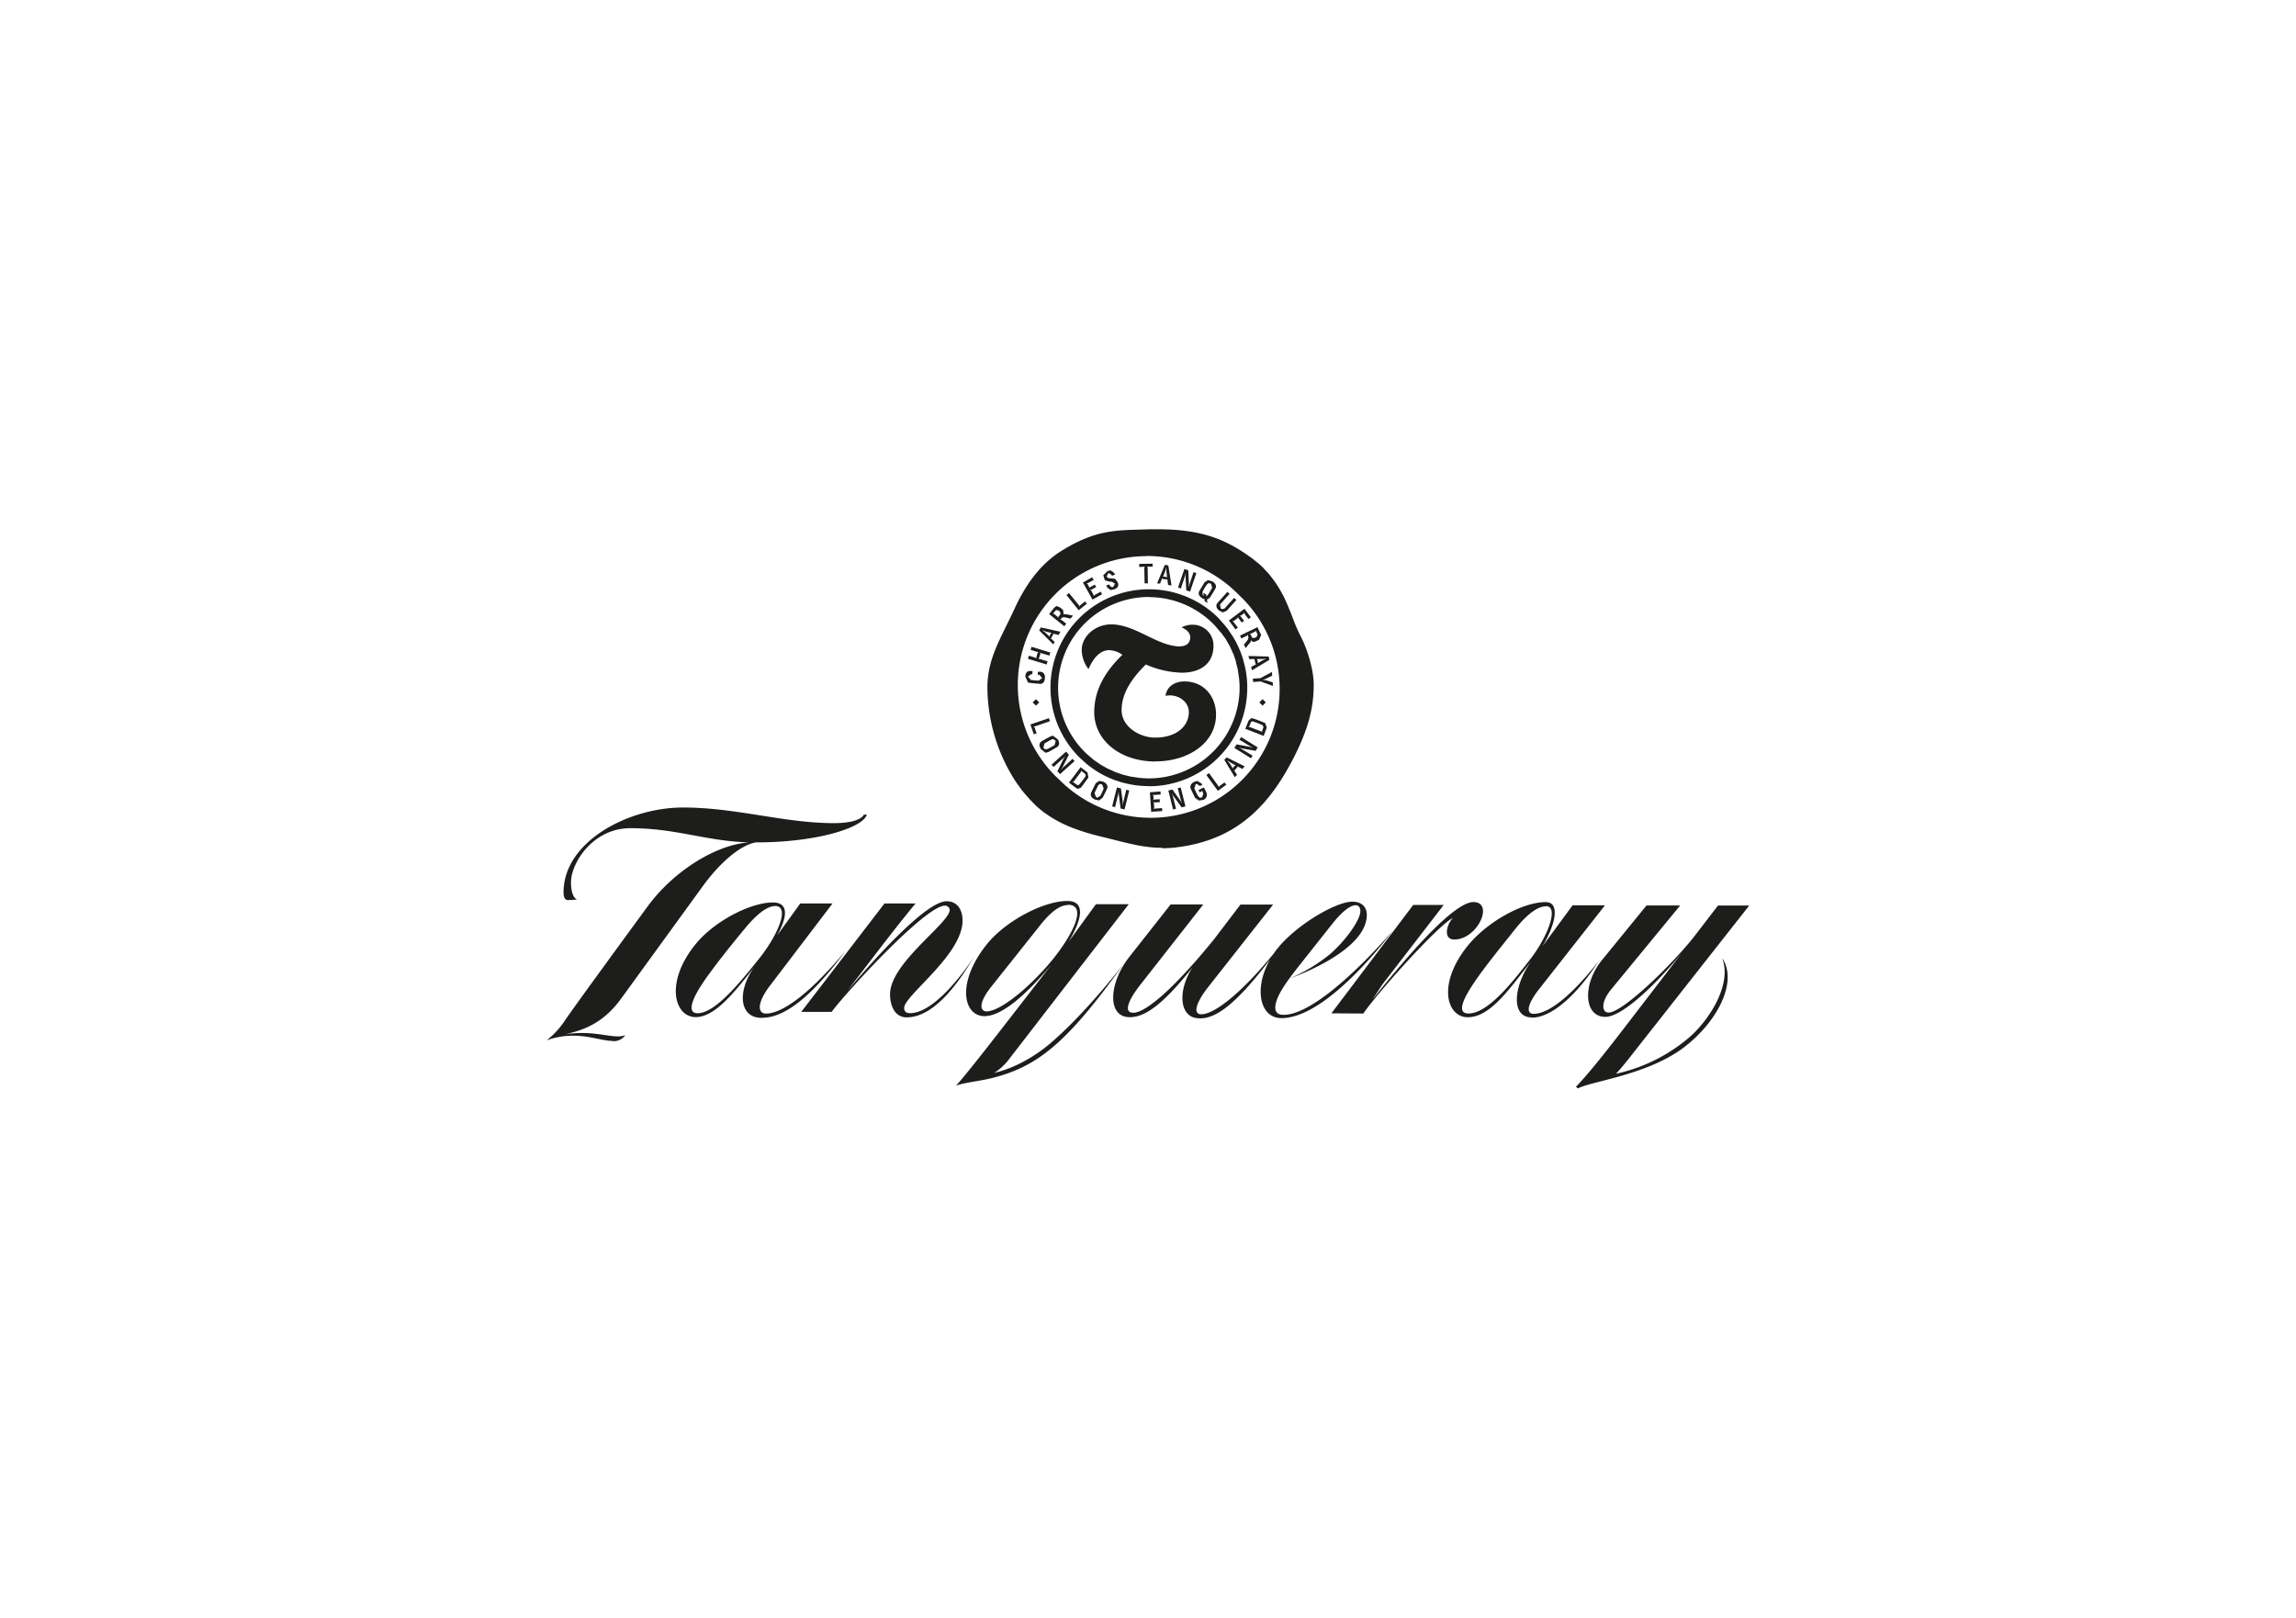 <svg id="Vrstva_1" data-name="Vrstva 1" xmlns="http://www.w3.org/2000/svg" viewBox="0 0 595.28 419.53">
  <defs>
    <style>
      .cls-1 {
        fill: #1d1d1b;
      }
    </style>
  </defs>
  <title>loga_stock_2025</title>
  <g>
    <path class="cls-1" d="M297.87,154.8a23.53,23.53,0,0,0-16,40.79l1.59,1.35.06.07,1.69,1.16.09.07,1.75,1,.17.07,1.82.82.16.08,1.92.66.19.05,2,.49.19,0,2,.31h.15c.71.07,1.44.12,2.2.12a23.55,23.55,0,0,0,23.54-23.57c0-.73-.05-1.47-.12-2.17V176l-.31-2.06v-.18l-.51-2,0-.19-.63-1.9-.1-.18-.82-1.83-.07-.13-1-1.75-.07-.13L316.54,164l-.05,0-1.35-1.61a23.52,23.52,0,0,0-17.27-7.55m0,49a24.42,24.42,0,0,1-5.51-.6l-1.47-.35-1.75-.57a24.73,24.73,0,0,1-6.55-3.55l-.95-.75-1.75-1.59,0-.05-.05,0a25.52,25.52,0,0,1,36.08-36.11l0,.08.05,0,.09.09,1.49,1.68.8,1,1.33,2,.65,1.11.56,1.12.5,1.11a24.44,24.44,0,0,1,.85,2.34l.54,2.06a24.43,24.43,0,0,1,.59,5.49,25.5,25.5,0,0,1-25.5,25.53"/>
    <path class="cls-1" d="M297.26,144.21a33.42,33.42,0,0,0-23.64,57l1.42,1.36a33.41,33.41,0,0,0,47.25-47.24l-1.4-1.37a33.27,33.27,0,0,0-23.63-9.79m4,75.67c-5.07,0-9.35-1.35-15.55-2.85l-1.8-.46-.47-.11-1.38-.41-.35-.09-1.54-.5-.48-.16-1-.36-.52-.19-1.28-.52-.5-.23-.8-.36-.58-.29-.75-.39-.85-.48-.62-.37-.61-.38-.49-.34-1-.68-.49-.38-.59-.48-.41-.35-.59-.52,0,0,0,0-.09-.09h0l-1.23-1.26-.15-.14-1.06-1.2-.24-.27-1-1.2-.23-.33-1.16-1.62A45.4,45.4,0,0,1,256,178.34c0-7.66,3.48-12.79,7-20.41,2.52-5.54,6.33-11.48,12.25-15.12,9.13-5.63,14.19-5.28,22.75-5.56.85,0,1.65,0,2.44,0,11.23,0,17.23,2.78,22.64,6.43l1.69,1.2.52.43,1,.8.59.52.73.71.56.62.21.19-.06-.05.16.19-.07-.09.46.49.44.55.87,1.13.41.57.52.76.38.61.4.67.35.64.36.65.31.59.52,1.14.3.69.24.54.28.74.2.42c.4,1,.77,2,1.13,2.93l.05.12.37.95.15.31.33.75.14.31.48,1c1.8,3.31,3.55,9,3.5,12.9,0,5.93-1.42,12.3-6.79,21.78-7.52,13.35-17,18.89-29,20.31a31.57,31.57,0,0,1-3.42.2"/>
    <path class="cls-1" d="M310.83,207.58l-1-.72-.52-1.1-.56-1.16c-.33-.7,0-1.44.89-1.86l.77-.25,1.17.72.15.31.05,0-.1,0-.57.28-.09.07v-.09l0,0,0,0-.71-.52-.31.09-.35,1.09.45,1,.47.92.5.5.59-.1.33-1-.24-.45,0-.33-.24.26-.05,0-.4.19-.09.07,0-.07,0-.07-.21-.47-.07-.07.12,0,1.16-.57.12,0,.09-.07,0,.07.61,1.27a1.41,1.41,0,0,1-.85,1.9Z"/>
    <path class="cls-1" d="M318.15,197.15l.51.62.2.24.61,1,0,0,.11.28.12-.25.45-.47.23-.15-.3-.11-1-.55Zm2,4.43,0-.05-.09-.15-2.62-4.32h-.05l.11-.1.43-.47h0l.08-.1v0l4.72,2.34h0l-.09.07-.48.52,0,.1,0,0-.17-.1-.92-.47-.11-.16-.13.23h0l-.68.76-.22.15.17.11.64,1,0,0-.09.07-.43.43-.05.12"/>
    <polygon class="cls-1" points="298.46 210.54 298.46 210.4 298.14 205.5 298.11 205.43 298.2 205.43 300.62 205.26 300.76 205.26 300.88 205.24 300.88 205.31 300.92 205.98 300.92 206.04 300.8 206.02 299.29 206.14 298.89 206.04 299.03 206.33 299.08 207.09 298.99 207.49 299.29 207.32 300.57 207.25 300.69 207.2 300.67 207.3 300.71 207.92 300.76 208.01 300.62 207.99 299.41 208.08 299.03 207.99 299.17 208.27 299.25 209.43 299.15 209.81 299.45 209.67 301.18 209.55 301.3 209.52 301.28 209.59 301.33 210.23 301.35 210.33 301.28 210.31 298.53 210.49 298.46 210.54"/>
    <polygon class="cls-1" points="304.12 209.93 304.14 209.85 304.12 209.83 302.93 205.03 302.88 204.96 303 204.96 303.83 204.77 303.91 204.75 303.98 204.7 304 204.77 305.89 207.42 306.04 207.63 306.48 208.41 306.2 207.66 305.37 204.44 305.32 204.37 305.45 204.37 305.92 204.25 306.04 204.21 306.13 204.16 306.13 204.23 307.34 209.05 307.38 209.12 307.24 209.12 306.43 209.33 306.34 209.38 306.32 209.31 306.32 209.29 304.21 206.38 303.79 205.65 304.05 206.33 304.12 206.59 304.89 209.67 304.94 209.74 304.8 209.74 304.24 209.88 304.12 209.93"/>
    <polygon class="cls-1" points="315.73 205.1 315.73 205.03 315.67 204.96 312.8 201.01 312.73 200.97 312.85 200.92 313.27 200.61 313.39 200.53 313.46 200.44 313.48 200.51 315.83 203.75 315.88 203.8 315.97 204.13 316.14 203.85 317.32 203 317.39 202.93 317.48 202.85 317.5 202.93 317.89 203.44 317.96 203.49 317.84 203.56 315.83 205.01 315.73 205.1"/>
    <polygon class="cls-1" points="324.34 196.65 324.3 196.61 324.16 196.51 320.09 193.98 319.99 193.96 320.09 193.86 320.56 193.09 320.58 193.09 320.61 192.99 320.68 193.04 324.11 193.68 324.98 193.94 324.25 193.58 321.41 191.85 321.34 191.83 321.41 191.73 321.72 191.26 321.74 191.24 321.77 191.11 321.84 191.16 326.05 193.79 326.12 193.81 326.02 193.91 325.58 194.62 325.55 194.71 325.48 194.69 321.93 194.05 321.13 193.81 321.79 194.15 324.7 195.92 324.79 195.94 324.7 196.04 324.37 196.54 324.34 196.65"/>
    <path class="cls-1" d="M323.71,188.52h.3l2.89,1.1.05,0,.28.24v-.35l.36-.95-.24-.52c-.88-.38-1.44-.62-2.58-1l-.45.14,0,.08-.36.94Zm3.88,2.26-.1,0-.14-.07-4-1.54-.42-.16h-.07l.05-.12.8-2,.62-.64.56.05,1.54.54,1.57.64.44,1.19-.8,2.13,0,.06"/>
    <path class="cls-1" d="M285.17,203.25l-.48.45-.47,1-.45.95.4,1.06.34.12.75-.45.48-.94.42-.95-.4-1.06Zm-.24,4.31-1.09-.24c-.75-.38-1.3-1-.92-1.84l.57-1.18.59-1.19.92-.63,1.09.23c.76.38,1.3,1,.92,1.84l-.57,1.19-.59,1.15-.92.67"/>
    <polygon class="cls-1" points="291.58 209.93 291.46 209.85 291.32 209.83 290.63 209.67 290.54 209.67 290.54 209.59 290.06 206 290.04 205.17 289.93 205.91 289.83 206.29 289.12 209.24 289.14 209.31 289.02 209.26 288.86 209.22 288.44 209.12 288.31 209.1 288.36 209.05 289.57 204.25 289.57 204.16 289.66 204.21 290.54 204.42 290.65 204.42 290.63 204.49 291.06 207.71 291.08 207.97 291.11 208.89 291.22 208.08 291.99 204.84 291.99 204.75 292.1 204.82 292.67 204.96 292.81 204.96 292.76 205.03 291.58 209.83 291.58 209.93"/>
    <polygon class="cls-1" points="274.85 200.77 274.78 200.68 274.73 200.61 274.21 200.04 274.12 199.99 274.19 199.92 275.78 196.67 276.22 195.99 275.73 196.54 275.49 196.75 273.2 198.83 273.17 198.91 273.1 198.81 273.05 198.73 272.7 198.36 272.61 198.29 272.67 198.26 276.25 195.02 276.37 194.92 276.42 194.86 276.46 194.97 277.07 195.64 277.15 195.71 277.1 195.76 275.61 198.71 275.54 198.88 275.04 199.66 275.59 199.04 277.93 196.9 278.05 196.8 278.07 196.72 278.14 196.85 278.54 197.29 278.64 197.37 278.56 197.39 274.87 200.7 274.85 200.77"/>
    <polygon class="cls-1" points="268.01 190.44 267.99 190.31 267.19 187.95 267.11 187.85 267.19 187.85 271.71 186.3 271.89 186.25 271.94 186.2 271.97 186.32 272.18 186.93 272.25 187.03 272.15 187.03 268.39 188.33 268.03 188.35 267.99 188.35 268.01 188.38 268.21 188.59 268.73 190.08 268.77 190.18 268.7 190.18 268.06 190.39 268.01 190.44"/>
    <path class="cls-1" d="M273,191.62l-.37.13-.93.5-.9.53-.28,1.08.38.43.71-.07.92-.5.9-.52.29-1.11ZM271,195.18l-1.18-1c-.41-.74-.5-1.56.31-2l1.13-.65,1.16-.61.57-.16,1.3,1c.4.72.5,1.57-.3,2l-1.12.65-1.15.64-.72.13"/>
    <path class="cls-1" d="M280.36,199.83l-.07.28,0,0-1.85,2.47-.33.24.31.1.83.61.12.08.45-.17c.59-.73,1-1.23,1.67-2.2l-.06-.5-.81-.62Zm-.87,4.72-.5-.21-1.8-1.37-.09,0,.09-.08,2.7-3.57.21-.28,0-.07,0-.1.1.1,1.75,1.32.24,1.31-.95,1.32-1,1.33-.78.32"/>
    <path class="cls-1" d="M269.7,177.31h-.17l-1.3-.1-1.33-.15-.38-.09-.7-1.58c.07-.76.38-1.35,1.11-1.4h.25l.46,0h.06v.11l-.05.59v.12l-.07,0-.24,0-.83.64.76.86,1,.12,1.07.06h0l.87-.68-.76-.85-.4,0H269l.05-.09.05-.62v-.07l0,0,.07,0,.58,0c.91.09,1.24.82,1.17,1.66s-.42,1.49-1.22,1.49"/>
    <polygon class="cls-1" points="268.58 182.98 267.73 182.13 268.58 181.3 269.44 182.13 268.58 182.98"/>
    <polygon class="cls-1" points="327.35 182.98 326.5 182.13 327.35 181.3 328.18 182.13 327.35 182.98"/>
    <polygon class="cls-1" points="271.38 172.33 271.3 172.29 271.14 172.24 266.57 170.85 266.48 170.85 266.55 170.73 266.74 170.11 266.74 169.99 266.81 170.03 268.42 170.54 268.44 170.54 268.7 170.75 268.7 170.34 269.01 169.33 269.25 169.03 268.91 169.05 267.26 168.53 267.19 168.54 267.23 168.43 267.42 167.81 267.45 167.79 267.45 167.69 267.52 167.74 272.25 169.19 272.35 169.19 272.27 169.31 272.09 169.92 272.09 170.03 272.01 169.99 271.82 169.92 269.98 169.38 269.72 169.16 269.72 169.57 269.41 170.58 269.25 170.87 269.2 170.91 269.29 170.87 269.53 170.87 271.56 171.48 271.63 171.5 271.56 171.6 271.4 172.22 271.38 172.33"/>
    <path class="cls-1" d="M270.14,163.39l.71.5.19.16.86.81v0l.19.26.06-.28.31-.57.21-.21-.32,0-1.16-.28Zm3,3.79v0L273,167l-3.57-3.53h-.05l.09-.09.34-.6v0l0-.09,0,0,5.13,1.12h0l-.06.09-.33.61-.05.1,0,0-.21,0-1-.24-.16-.14-.07.27h0l-.48.88-.19.19.19.07.88.86h0l-.09.09-.28.52-.05.12"/>
    <path class="cls-1" d="M273.82,158.19l-.1.09-.46.55-.32.23.31.1.91.73,0,.05.17.28.09-.31.53-.66-.1-.59-.47-.4Zm2.12,4.23-.05-.07-.11-.09-3.74-3-.07-.05.1-.06,1.31-1.64.52-.36.85.31.86.69.17,1.16.59-.05,1.75.36h.09l-.07.07-.52.64-.07.11-.05-.07-.14,0-1.44-.33-.6.11,0,.05-.17.2-.33.21.33.11,1.3,1,.07,0-.09,0-.4.53-.05.09"/>
    <polygon class="cls-1" points="279.68 158.28 279.66 158.19 279.58 158.12 276.53 154.33 276.46 154.31 276.58 154.23 277.01 153.9 277.07 153.84 277.17 153.74 277.19 153.81 279.7 156.91 279.75 156.98 279.84 157.29 280 157 281.15 156.08 281.21 156.01 281.31 155.92 281.33 155.98 281.74 156.51 281.8 156.55 281.72 156.6 279.77 158.16 279.68 158.28"/>
    <polygon class="cls-1" points="283.22 155.51 283.21 155.39 283.18 155.35 280.79 151.09 280.74 151.04 280.87 150.99 282.96 149.81 283.08 149.77 283.18 149.67 283.21 149.77 283.53 150.33 283.58 150.4 283.47 150.42 282.11 151.16 281.74 151.26 281.98 151.47 282.33 152.11 282.37 152.2 282.42 152.51 282.63 152.25 283.65 151.71 283.78 151.63 283.86 151.56 283.86 151.63 284.17 152.18 284.25 152.25 284.12 152.27 283.04 152.86 282.66 152.96 282.92 153.15 283.47 154.17 283.51 154.23 283.55 154.57 283.78 154.31 285.17 153.53 285.28 153.46 285.38 153.38 285.4 153.48 285.69 154 285.79 154.09 285.69 154.12 283.3 155.44 283.22 155.51"/>
    <path class="cls-1" d="M287.91,153l-.89-.69-.18-.48,0-.06.12,0,.44-.15.15-.05.09-.06v.06l.12.36.41.3.44,0,.48-.88-.86-.52h-.52l-1.25-.35-.42-1.3,1.13-1.13.8-.15.95.71.15.4,0,.05-.12,0-.56.21-.13.05v-.09l-.07-.17-.61-.42-.22,0-.47.88.57.43h.14l.45,0,1.11.16.67.94c.31.88-.05,1.47-1.05,1.8Z"/>
    <polygon class="cls-1" points="296.73 151.3 296.76 151.26 296.76 151.21 296.68 147.23 296.81 146.86 296.5 146.97 296.47 146.97 295.46 147 295.34 147.02 295.36 147 295.36 146.29 295.34 146.22 295.31 146.19 295.39 146.22 295.46 146.22 298.58 146.17 298.74 146.17 298.86 146.15 298.84 146.22 298.84 146.88 298.89 146.97 298.74 146.92 297.71 146.95 297.4 146.83 297.55 147.23 297.61 151.21 297.63 151.28 297.52 151.26 296.85 151.26 296.73 151.3"/>
    <path class="cls-1" d="M301.54,149.52h.21l.59.08h.05l.26.12-.1-.31-.13-1.18-.05-1.11-.24.92-.05.14-.44,1.11-.15.23,0,0Zm2.22,2.31-.11-.05-.18,0-.51-.08-.12,0,0-.05-.16-1.21.05-.19-.26,0-1-.12-.26-.12v.21l-.45,1.11v0l-.12,0-.14,0-.45-.07H300l0,0,2-4.77,0,0,0,0,.12,0,.66.1.12,0v0l.83,5.19,0,.05"/>
    <polygon class="cls-1" points="308.54 153.43 308.44 153.36 308.33 153.32 307.64 153.1 307.55 153.07 307.57 153.01 307.38 149.41 307.43 148.56 307.26 149.29 307.15 149.65 306.18 152.53 306.18 152.6 306.06 152.56 305.94 152.51 305.51 152.35 305.4 152.35 305.45 152.27 307.05 147.61 307.05 147.49 307.15 147.56 308.02 147.87 308.11 147.87 308.09 147.94 308.23 151.19 308.23 151.44 308.19 152.35 308.38 151.56 309.42 148.44 309.42 148.33 309.54 148.39 310.1 148.59 310.22 148.59 310.17 148.65 308.56 153.36 308.54 153.43"/>
    <path class="cls-1" d="M312,153.74l.76.44,0,.27v.09l0,.15.07-.1.38-.38.54-.87.52-.91-.28-1.08-.64-.16-.47.39-.57.88-.52.92,0,.85.23.22.12.12-.07-.17Zm1.13,2.65-.09-.07-.24-.14-.4-.24-.09-.05.05,0-.08-.37,0-.22h-.26l-.31-.16c-.71-.43-1.21-1.12-.76-1.89l.68-1.14.67-1.11.87-.57,1.16.33c.74.43,1.21,1.12.76,1.92l-.66,1.11-.69,1.11-.64.52h-.21l-.07,0,.05,0,.07.17.11.75,0,.1"/>
    <path class="cls-1" d="M317.06,158.8l-1.05-.52c-.73-.66-.85-1.44-.3-2l2.41-2.69.07-.09,0-.08.09.1.45.42.1.07-.05,0-2.46,2.72.16,1,.38.25.64-.2,2.36-2.62.08-.09,0-.07.08.09.47.42.1.05-.07.05-2.49,2.77Z"/>
    <polygon class="cls-1" points="320.32 163.25 320.28 163.16 320.23 163.08 318.64 160.95 318.57 160.91 318.67 160.86 322.47 158 322.62 157.9 322.64 157.83 322.71 157.93 324.25 159.99 324.32 160.05 324.25 160.1 323.73 160.48 323.68 160.56 323.63 160.43 323.59 160.38 322.71 159.23 322.57 158.83 322.41 159.11 322.38 159.14 321.82 159.56 321.41 159.7 321.7 159.87 322.47 160.91 322.57 160.98 322.5 161.03 321.98 161.38 321.93 161.45 321.88 161.36 321.86 161.31 321.15 160.36 321 160.01 320.84 160.3 319.92 160.98 319.54 161.12 319.82 161.28 320.87 162.66 320.96 162.75 320.89 162.78 320.39 163.16 320.32 163.25"/>
    <path class="cls-1" d="M325.65,163.54l-.22.23,0,0-1,.49-.41.07.23.21.39.76.07.12.52,0,.56-.25.26-.65-.31-.64Zm-2.72,4.56,0-.12-.07-.14-.31-.59-.07-.12h.07l1-1.28.14-.63-.11-.26-.05-.39-.24.27h0l-1.49.73,0,0,0-.11h0l-.26-.57-.09-.09.09,0,4.28-2.08.17-.09.07,0,0,.11.92,1.9-.54,1.25-1,.48-.57.09-.57-.43,0,.29-.16.28L323,168l-.05.1"/>
    <path class="cls-1" d="M325.83,170.85l.05,0,.09.22.15.57V172l.26-.2,1-.59,1-.42-.86.09-.25,0h-.24l-.95,0Zm-1.25,3v-.15l-.16-.64-.05-.11h0l1.06-.6h.22l-.14-.26-.24-1v-.28l-.19.09h-.23l-1,0,0,0v-.12l-.15-.59,0-.09h0l5,.14h.24l0,0v.11l.16.66.05.1h-.05l-4.52,2.7,0,0"/>
    <polygon class="cls-1" points="330.07 177.9 329.98 177.85 326.97 176.76 326.83 176.62 326.76 176.72 324.94 176.83 324.86 176.88 324.89 176.76 324.89 176.73 324.84 176.08 324.79 175.98 324.89 175.98 326.66 175.85 326.76 175.93 326.87 175.79 329.55 174.37 329.74 174.28 329.81 174.2 329.78 174.33 329.83 175.1 329.88 175.22 329.78 175.22 328.15 176.03 327.87 176.13 327.3 176.26 328.18 176.38 329.72 176.85 329.9 176.93 330 176.9 329.98 177.01 330.02 177.78 330.07 177.9"/>
    <path class="cls-1" d="M299.6,197.46c-9.35,0-15.9-5.61-15.9-12.78,0-6,3.07-10.79,7.29-14.88a6.1,6.1,0,0,0-3.39-1.21c-2.2,0-4,1.73-5.39,4.91a8.24,8.24,0,0,1-1.75-4.93c0-3.74,3.69-6.67,7.62-6.67,5.84,0,11,4.83,16.58,5.63a7.23,7.23,0,0,0,1.08.08c2.36,0,2.85-1.37,2.85-2.31,0-1.84-2.25-2.62-2.25-2.62a6.15,6.15,0,0,1,2.79-.69,5.38,5.38,0,0,1,5.49,5.44c0,4.53-3.22,7-8.21,7a24.76,24.76,0,0,1-9.34-2.13c-3.43,3.44-6.27,7.27-6.27,11.86,0,4.19,4.52,7.1,8.73,7.1,5.53,0,8.7-3,8.7-6.63,0-2.48-2.34-4.31-4.92-4.31a4.78,4.78,0,0,0-1.13.13c.31-2.42,2.37-3.75,4.92-3.75,5.13,0,8.18,4,8.18,8.62,0,7.18-7,12.11-15.68,12.11"/>
    <path class="cls-1" d="M353.47,262.81l-8.28-.05,21.22-28.11,7.9,0L358.39,255.3l-2.56,3.91c12.78-16.09,22.05-25.3,26.17-25.3,5.46,0,1.13,9.71-4.95,9.71-3.29-.05-1.63-4.62-.23-5.66-4,1.85-20.15,20.07-23.35,24.85m-118.36,1h0c-3.24,0-4.35-3.21-4.35-6,0-8.09,15.45-18.43,15.47-21.86a1.22,1.22,0,0,0-1.23-1.11h0c-5.19,0-26.3,23.26-29.38,27.54H215l-7.26,0,21.58-28.11,8.07,0s-2.89,3.35-10.29,13L219.64,257c6.8-8.06,20.43-23.3,25.78-23.3,3.05,0,4.16,2.6,4.14,5,0,8.92-15.14,19.42-15.14,22.66,0,1.07.71,1.36,1.54,1.36,6.46,0,14.74-11.69,16.65-14.77-2.29,3.83-9.35,15.85-17.5,15.85m165.72-28.79c-2.67,0-5.78,3.13-7.9,5.79-6.35,8.08-18.29,22-12.19,22,5.14,0,11.74-8.6,15.64-13.6,4.71-5.86,8-14.2,4.45-14.22m-3.69,28.84c-5.61,0-4.66-8.44-.07-14.67-5.49,6.92-10.54,14.62-16.53,14.62h0c-5.44,0-7.95-8.47-.19-18.31,5-6.29,14.29-11.54,20.41-11.54,4,0,2.3,6.36-.89,11.5l7.85-10.67h8.4L399,256.53c-3.12,4-3.36,6.36-1.39,6.36h0c4.69,0,11.38-6.63,16.83-13.62-5.37,8.42-12,14.62-17.36,14.62M201,234.94c-2.46,0-5.44,2.9-7.62,5.53-3,3.6-6.74,8.21-9.86,12.54-3.6,4.94-5.92,9.7-2.65,9.72,4.5,0,10.81-7.74,15.83-14s8.16-13.77,4.3-13.79m-3.5,29c-5.89,0-6.39-6.89-2-13.12-5,6.38-10.09,12.92-15.12,12.92h0c-5.45,0-8.07-8.77-.28-18.61,4.94-6.28,14.54-11.12,20.27-11.12,4.47,0,3.54,4.23,1.11,8.56l6-8.3,8.37,0-16.25,21.36c-3.4,4.45-3.19,7.19-1,7.19h0c3.54,0,10.13-3.7,20.67-16.32-11.88,16.18-18.55,17.42-21.84,17.42m113.53.13c-5.34,0-5.7-7.28-1.72-13.29-8.14,10.31-12.7,13-16.33,13-6,0-5.39-8.92-.16-15.57l10.76-13.67,8.47,0L295.6,255.42c-3.12,4-4.35,7.19-1.78,7.19,3.24,0,10.68-6.38,21-19.13l6.79-8.92,8.47,0L313.2,256c-3.12,4-4,7-1.73,7h0c3.36,0,10.28-5.38,18.71-15.67l.67-.94L332,245c5.25-5.84,14.57-11.19,18.61-11.19,2.6,0,3.76,1.52,3.76,3.41,0,9.68-20,16.49-20,16.49a43.73,43.73,0,0,0,10.39-6.24c4.21-3.62,7.92-8.95,7.94-11.19,0-.93-.42-1.55-1.24-1.55-1.21,0-3.29,1.33-6.18,5l-6.39,8.07c-3.85,4.9-8.24,10.08-8.25,13.47,0,1.31.8,1.88,2.12,1.88h0c9.92,0,28.35-21.83,28.35-21.83S344.49,264,332.26,264h0c-5.82,0-7.19-8-2.91-15.3-9.93,13.15-14.78,15.37-18.29,15.37M158.67,269.9c-2.42,0-5.76-1.34-10.08-1.34a20.09,20.09,0,0,0-6.86,1.2,21.59,21.59,0,0,0,4.64-5c1.91-2.93,21.36-29.48,21.36-29.48,6.84-9.46,18-16.3,26.48-16.84-11.41-.36-18.7-3.65-30.72-3.69-9.88,0-15.42,9.09-15.45,14,0,4.05,1.57,4.52,1.57,4.52l-2.27.12c-.33,0-1.23,0-1.23-2,0-13.19,16.86-22,30.93-22h.06c13.74,0,26,4,38.87,4.05h.22c7.13,0,7.77-2.21,7.77-2.21l.78,0c-1,3.47-13.18,7.2-28.5,7.2H196c-4,.67-9.31,5.18-13.84,11.43L161,259c-4.94,6.78-10.4,8.23-14.45,9.2a27.52,27.52,0,0,1,4.4-.34c3.88,0,7,.88,9.22.88a4.84,4.84,0,0,0,1.94-.33,3.57,3.57,0,0,1-3.4,1.54m118.19-35.27c-2.67,0-5.39,2.88-7.49,5.58L256.89,256c-3.54,4.53-2.53,6.21-1.18,6.26,4.09,0,12.4-7.45,17.42-13.72s8.87-13.91,3.73-13.93m-29.08,47c3-3.22,11.06-13.72,24.83-31.49-5.56,6.65-12.4,13.37-17.37,13.37-5.46,0-7.33-8.57.45-18.43,4.93-6.26,14.91-11.43,21-11.43h.05c5.23,0,3.33,5.68.26,10.65l7.14-9.82,8.52,0-30.9,40a15.29,15.29,0,0,1-3.93,3.72s7-1.28,14.48-7.64c5-4.24,11.67-11.27,18.88-20.4-14.67,20.47-22.34,26.62-34.52,29.53-3,.71-6.41,1-8.9,1.87m161.38.71-.55-.45c4.47-4.61,11.36-13.75,17.48-21.71l9.9-12.92c-5.82,7.11-15.1,16.51-19.78,16.51-5.56,0-6-8.4-.88-14.7l11.57-14.19,8.73,0-17.86,21.72c-2.77,3.35-2.51,6.05-.71,6.05h0c3.71,0,16.7-12.69,22.18-19.69l6.19-8.06,8.1,0-31.16,39.62c-2.06,2.62-3.38,4-3.38,4a43.59,43.59,0,0,0,18.88-9.34c5-4.24,11.35-13.7,8.64-20.63,4.25,6.2-1.47,17-10.51,23.57-9.46,6.8-23.52,8.37-26.85,10.19"/>
  </g>
</svg>
